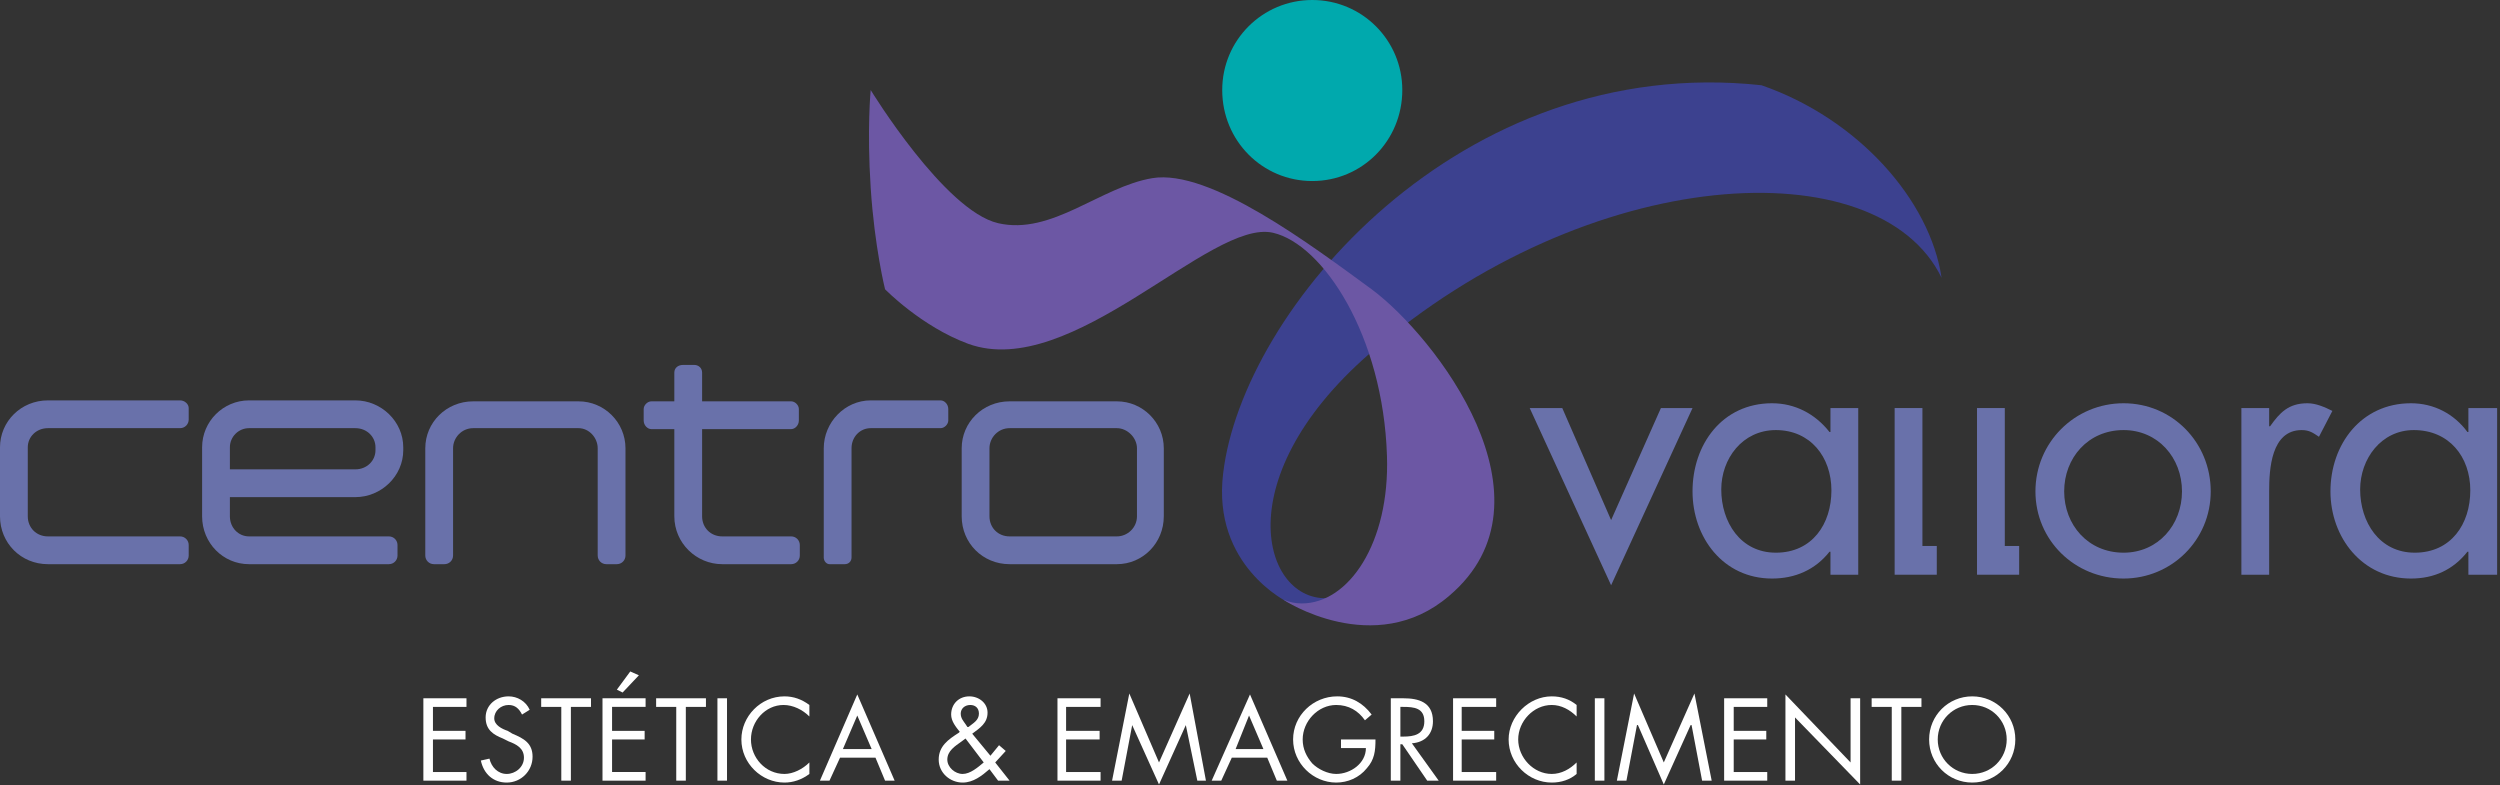 <svg xmlns="http://www.w3.org/2000/svg" width="261" height="82" viewBox="0 0 261 82" fill="none"><rect x="0" y="0" width="261" height="82" fill="#333333" stroke="none"/><g clip-path="url(#clip0_211_27)"><path d="M44.2 72.9H48.7V73.8H45.2V76.3H48.6V77.2H45.2V80.6H48.7V81.5H44.2V72.9Z" fill="white"></path><path d="M54.5 74.6C54.2 74 53.8 73.6 53.1 73.6C52.3 73.6 51.6 74.2 51.6 75C51.6 75.7 52.4 76.1 53 76.3L53.5 76.6C54.7 77.1 55.6 77.6 55.6 79C55.6 80.5 54.4 81.7 52.9 81.7C51.5 81.7 50.5 80.8 50.2 79.4L51.1 79.2C51.3 80.1 52 80.8 52.9 80.8C53.8 80.8 54.7 80.1 54.7 79.1C54.7 78.1 53.9 77.7 53.1 77.4L52.5 77.1C51.5 76.7 50.7 76.2 50.7 74.9C50.7 73.6 51.8 72.7 53.1 72.7C54 72.7 54.9 73.2 55.3 74.1L54.5 74.6Z" fill="white"></path><path d="M59.6 81.5H58.6V73.8H56.5V72.9H61.7V73.8H59.6V81.5Z" fill="white"></path><path d="M62.9 72.9H67.4V73.8H63.9V76.3H67.3V77.2H63.9V80.6H67.4V81.5H62.9V72.9ZM66.7 70.5L65 72.3L64.4 72L65.8 70.1L66.7 70.5Z" fill="white"></path><path d="M71.6 81.5H70.6V73.8H68.5V72.9H73.7V73.8H71.6V81.5Z" fill="white"></path><path d="M75.9 81.5H74.9V72.9H75.9V81.5Z" fill="white"></path><path d="M84.5 74.8C83.8 74.1 82.8 73.6 81.8 73.6C79.9 73.6 78.4 75.3 78.4 77.2C78.4 79.1 79.9 80.8 81.9 80.8C82.8 80.8 83.8 80.3 84.5 79.6V80.8C83.7 81.4 82.8 81.7 81.9 81.7C79.5 81.7 77.4 79.7 77.4 77.2C77.4 74.8 79.4 72.7 81.9 72.7C82.833 72.7 83.7 73 84.5 73.6V74.8Z" fill="white"></path><path fill-rule="evenodd" clip-rule="evenodd" d="M87.7 79.1L86.6 81.5H85.6L89.5 72.5L93.4 81.5H92.4L91.4 79.1H87.7ZM89.5 74.7L88 78.2H91L89.5 74.7Z" fill="white"></path><path fill-rule="evenodd" clip-rule="evenodd" d="M103.3 80.3C102.5 81 101.6 81.7 100.5 81.7C99.2 81.7 98 80.7 98 79.3C98 77.9 99 77.2 100.1 76.5L100.2 76.4C99.8 75.9 99.3 75.3 99.3 74.6C99.3 73.5 100.1 72.7 101.2 72.7C102.2 72.7 103.1 73.4 103.1 74.4C103.1 75.5 102.3 76 101.5 76.6L103.4 78.9L104.3 77.8L105 78.4L103.9 79.6L105.4 81.5H104.2L103.3 80.3ZM100.4 77.4C99.7 77.9 98.9 78.4 98.9 79.3C98.9 80.1 99.7 80.8 100.5 80.8C101.3 80.8 102.1 80.1 102.7 79.6L100.8 77.1L100.4 77.4ZM101.1 75.9C101.6 75.5 102.2 75.2 102.2 74.5C102.2 73.9 101.8 73.6 101.3 73.6C100.7 73.6 100.3 74 100.3 74.5C100.3 75 100.6 75.3 100.8 75.6L101 75.9H101.1Z" fill="white"></path><path d="M110.4 72.9H114.9V73.8H111.3V76.3H114.8V77.2H111.3V80.6H114.9V81.5H110.4V72.9Z" fill="white"></path><path d="M117.9 72.4L121 79.6L124.2 72.4L125.9 81.5H125L123.8 75.7L121 81.9L118.2 75.7L117.1 81.5H116.1L117.9 72.4Z" fill="white"></path><path fill-rule="evenodd" clip-rule="evenodd" d="M128.6 79.1L127.5 81.5H126.5L130.5 72.5L134.4 81.5H133.3L132.3 79.1H128.6ZM130.4 74.7L129 78.2H131.9L130.4 74.7Z" fill="white"></path><path d="M143.6 77.2C143.6 78.4 143.5 79.3 142.7 80.2C141.9 81.2 140.7 81.7 139.5 81.7C137.1 81.7 135 79.7 135 77.2C135 74.7 137.1 72.7 139.6 72.7C141.1 72.7 142.3 73.4 143.2 74.6L142.5 75.2C141.8 74.2 140.8 73.6 139.5 73.6C137.6 73.6 136 75.3 136 77.2C136 78.2 136.4 79 137 79.7C137.6 80.3 138.6 80.8 139.5 80.8C141 80.8 142.6 79.7 142.6 78.1H140V77.2H143.6Z" fill="white"></path><path fill-rule="evenodd" clip-rule="evenodd" d="M146.2 81.5H145.2V72.9H146.5C148.1 72.9 149.6 73.3 149.6 75.3C149.6 76.6 148.8 77.5 147.4 77.6L150.2 81.5H149L146.4 77.7H146.2V81.5ZM146.2 76.9H146.5C147.6 76.9 148.7 76.7 148.7 75.3C148.7 73.9 147.6 73.8 146.5 73.8H146.2V76.9Z" fill="white"></path><path d="M151.7 72.9H156.2V73.8H152.6V76.3H156V77.2H152.6V80.6H156.2V81.5H151.7V72.9Z" fill="white"></path><path d="M164.6 74.8C163.9 74.1 163 73.6 162 73.6C160.1 73.6 158.5 75.3 158.5 77.2C158.5 79.1 160.1 80.8 162 80.8C163 80.8 163.9 80.3 164.6 79.6V80.8C163.9 81.4 163 81.7 162 81.7C159.6 81.7 157.5 79.7 157.5 77.2C157.5 74.8 159.6 72.7 162 72.7C163 72.7 163.867 73 164.6 73.6V74.8Z" fill="white"></path><path d="M167.5 81.5H166.5V72.9H167.5V81.5Z" fill="white"></path><path d="M170.6 72.4L173.7 79.6L176.9 72.4L178.7 81.5H177.7L176.6 75.7H176.5L173.7 81.9L171 75.7H170.9L169.8 81.5H168.8L170.6 72.4Z" fill="white"></path><path d="M180 72.9H184.5V73.8H181V76.3H184.4V77.2H181V80.6H184.5V81.5H180V72.9Z" fill="white"></path><path d="M186.4 72.5L193.2 79.6V72.9H194.2V81.9L187.4 74.9V81.5H186.4V72.5Z" fill="white"></path><path d="M198.5 81.5H197.5V73.8H195.4V72.9H200.6V73.8H198.5V81.5Z" fill="white"></path><path fill-rule="evenodd" clip-rule="evenodd" d="M210.4 77.2C210.4 79.7 208.4 81.7 205.9 81.7C203.4 81.7 201.4 79.7 201.4 77.2C201.4 74.7 203.4 72.7 205.9 72.7C208.4 72.7 210.4 74.7 210.4 77.2ZM202.3 77.2C202.3 79.2 203.9 80.8 205.9 80.8C207.9 80.8 209.5 79.2 209.5 77.2C209.5 75.2 207.9 73.6 205.9 73.6C203.9 73.6 202.3 75.2 202.3 77.2Z" fill="white"></path><path d="M146.4 9.4C146.4 14.7 142.2 18.9 137 18.9C131.8 18.9 127.6 14.7 127.6 9.4C127.6 4.2 131.8 0 137 0C142.2 0 146.4 4.2 146.4 9.4Z" fill="#00A9AD"></path><path d="M202.7 29C196.1 15.4 165.9 17 143 36.9C127.6 50.3 132.1 63.4 139.1 62.4C140.1 62.3 145.4 64.6 145.3 64.6C140.9 65.6 134.5 62.9 134.5 62.9C134.5 62.9 126.5 59.1 127.7 49.4C129.7 32.4 152.4 5.5 183.9 8.9C194 12.4 201.5 20.9 202.7 29Z" fill="#3C418F"></path><path d="M143.2 30.2C136.9 25.6 126.3 17.6 120.3 18.6C114.9 19.5 109.8 24.6 104.2 23.3C98.6 22 90.9 9.4 90.9 9.4C90.9 9.4 90.5 13.5 90.9 19.6C91.3 25.8 92.4 30.2 92.4 30.2C92.4 30.2 96.2 34.1 101.1 35.9C111.9 39.8 126.4 22.8 132.9 24.3C138.1 25.5 144.4 35 144.8 47.6C145.1 56.7 140.8 63 135.9 63C135.233 63 134.6 62.867 134 62.6C133.9 62.6 143.5 68.9 151.3 62.2C163.1 52.2 149.8 35.1 143.2 30.2Z" fill="#6C57A4"></path><path d="M18.8 58.9H5C2.2 58.9 0 56.7 0 53.9V46.7C0 44 2.2 41.8 5 41.8H18.8C19.3 41.8 19.7 42.2 19.7 42.6V43.8C19.7 44.3 19.3 44.7 18.8 44.7H5C3.8 44.7 2.9 45.6 2.9 46.7V53.9C2.9 55.1 3.8 56 5 56H18.8C19.3 56 19.7 56.4 19.7 56.9V58C19.7 58.5 19.3 58.9 18.8 58.9Z" fill="#6971AA"></path><path d="M60.4 41.9H49.4C46.6 41.9 44.4 44.1 44.4 46.8V58C44.4 58.5 44.8 58.9 45.3 58.9H46.4C46.9 58.9 47.3 58.5 47.3 58V46.8C47.3 45.7 48.2 44.7 49.4 44.7H60.4C61.5 44.7 62.4 45.7 62.4 46.8V58C62.4 58.5 62.8 58.9 63.3 58.9H64.4C64.9 58.9 65.3 58.5 65.3 58V46.8C65.3 44.1 63.1 41.9 60.4 41.9Z" fill="#6971AA"></path><path d="M86 46.8V58.2C86 58.6 86.3 58.9 86.6 58.9H88.2C88.6 58.9 88.9 58.6 88.9 58.2V46.8C88.9 45.6 89.8 44.7 90.9 44.7H98.2C98.6 44.7 99 44.3 99 43.9V42.7C99 42.2 98.6 41.8 98.2 41.8H90.9C88.2 41.8 86 44.1 86 46.8Z" fill="#6971AA"></path><path fill-rule="evenodd" clip-rule="evenodd" d="M121.5 46.8V53.9C121.5 56.7 119.3 58.9 116.6 58.9H105.4C102.6 58.9 100.4 56.7 100.4 53.9V46.8C100.4 44.1 102.6 41.9 105.4 41.9H116.6C119.3 41.9 121.5 44.1 121.5 46.8ZM118.7 48.3V46.8C118.7 45.7 117.7 44.7 116.6 44.7H110.9H105.4C104.2 44.7 103.3 45.7 103.3 46.8V52.5V53.9C103.3 55.1 104.2 56 105.4 56H111H116.6C117.7 56 118.7 55.1 118.7 53.9V48.3Z" fill="#6971AA"></path><path fill-rule="evenodd" clip-rule="evenodd" d="M42.1 46.7V47C42.1 49.7 39.8 51.9 37.1 51.9H24V53.9C24 55.1 24.9 56 26 56H40.6C41.1 56 41.5 56.4 41.5 56.9V58C41.5 58.5 41.1 58.9 40.6 58.9H26C23.3 58.9 21.1 56.7 21.1 53.9V46.7C21.1 44 23.3 41.8 26 41.8H37.1C39.8 41.8 42.1 44 42.1 46.7ZM39.2 46.7C39.2 45.6 38.3 44.7 37.1 44.7H26C24.9 44.7 24 45.6 24 46.7V49H37.1C38.3 49 39.2 48.1 39.2 47V46.7Z" fill="#6971AA"></path><path d="M73.3 53.9V44.8H82.6C83 44.8 83.4 44.4 83.4 43.9V42.7C83.4 42.3 83 41.9 82.6 41.9H73.3V38.9C73.3 38.4 72.9 38.1 72.5 38.1H71.3C70.8 38.1 70.4 38.4 70.4 38.9V41.9H68C67.6 41.9 67.2 42.3 67.2 42.7V43.9C67.2 44.4 67.6 44.8 68 44.8H70.4V53.9C70.4 56.7 72.7 58.9 75.4 58.9H82.6C83.1 58.9 83.5 58.5 83.5 58V56.9C83.5 56.4 83.1 56 82.6 56H75.4C74.2 56 73.3 55.1 73.3 53.9Z" fill="#6971AA"></path><path d="M168.2 54.3L173.4 42.6H176.7L168.2 61.1L159.7 42.6H163.1L168.2 54.3Z" fill="#6971AA"></path><path fill-rule="evenodd" clip-rule="evenodd" d="M194 60H191.1V57.6H191C189.5 59.5 187.4 60.4 185 60.4C179.9 60.4 176.7 56.1 176.7 51.3C176.7 46.4 179.8 42.1 185 42.1C187.4 42.1 189.5 43.2 191 45.1H191.1V42.6H194V60ZM179.7 51.1C179.7 54.5 181.7 57.7 185.4 57.7C189.2 57.7 191.2 54.7 191.2 51.2C191.2 47.7 189 44.9 185.4 44.9C181.9 44.9 179.7 47.9 179.7 51.1Z" fill="#6971AA"></path><path fill-rule="evenodd" clip-rule="evenodd" d="M212.5 51.3C212.5 46.2 216.6 42.1 221.7 42.1C226.8 42.1 230.8 46.2 230.8 51.3C230.8 56.4 226.7 60.4 221.7 60.4C216.6 60.4 212.5 56.4 212.5 51.3ZM215.5 51.3C215.5 54.8 218 57.7 221.7 57.7C225.3 57.7 227.8 54.8 227.8 51.3C227.8 47.8 225.3 44.9 221.7 44.9C218 44.9 215.5 47.8 215.5 51.3Z" fill="#6971AA"></path><path d="M236.9 44.5H237C238 43.1 238.9 42.1 240.9 42.1C241.8 42.1 242.7 42.5 243.5 42.9L242.1 45.6C241.5 45.2 241.1 44.9 240.3 44.9C237.1 44.9 236.9 49 236.9 51.3V60H234V42.6H236.9V44.5Z" fill="#6971AA"></path><path fill-rule="evenodd" clip-rule="evenodd" d="M260.7 60H257.7V57.6H257.6C256.1 59.5 254.1 60.4 251.7 60.4C246.6 60.4 243.3 56.1 243.3 51.3C243.3 46.4 246.5 42.1 251.7 42.1C254.1 42.1 256.2 43.2 257.6 45.1H257.7V42.6H260.7V60ZM246.4 51.1C246.4 54.5 248.4 57.7 252.1 57.7C255.9 57.7 257.9 54.7 257.9 51.2C257.9 47.7 255.7 44.9 252 44.9C248.6 44.9 246.4 47.9 246.4 51.1Z" fill="#6971AA"></path><path d="M200.7 57V42.6H197.8V60H199.3H200.7H202.2V57H200.7Z" fill="#6971AA"></path><path d="M209.3 57V42.6H206.4V60H207.9H209.3H210.8V57H209.3Z" fill="#6971AA"></path></g><defs><clipPath id="clip0_211_27"><rect width="261" height="82" fill="white"></rect></clipPath></defs></svg>
